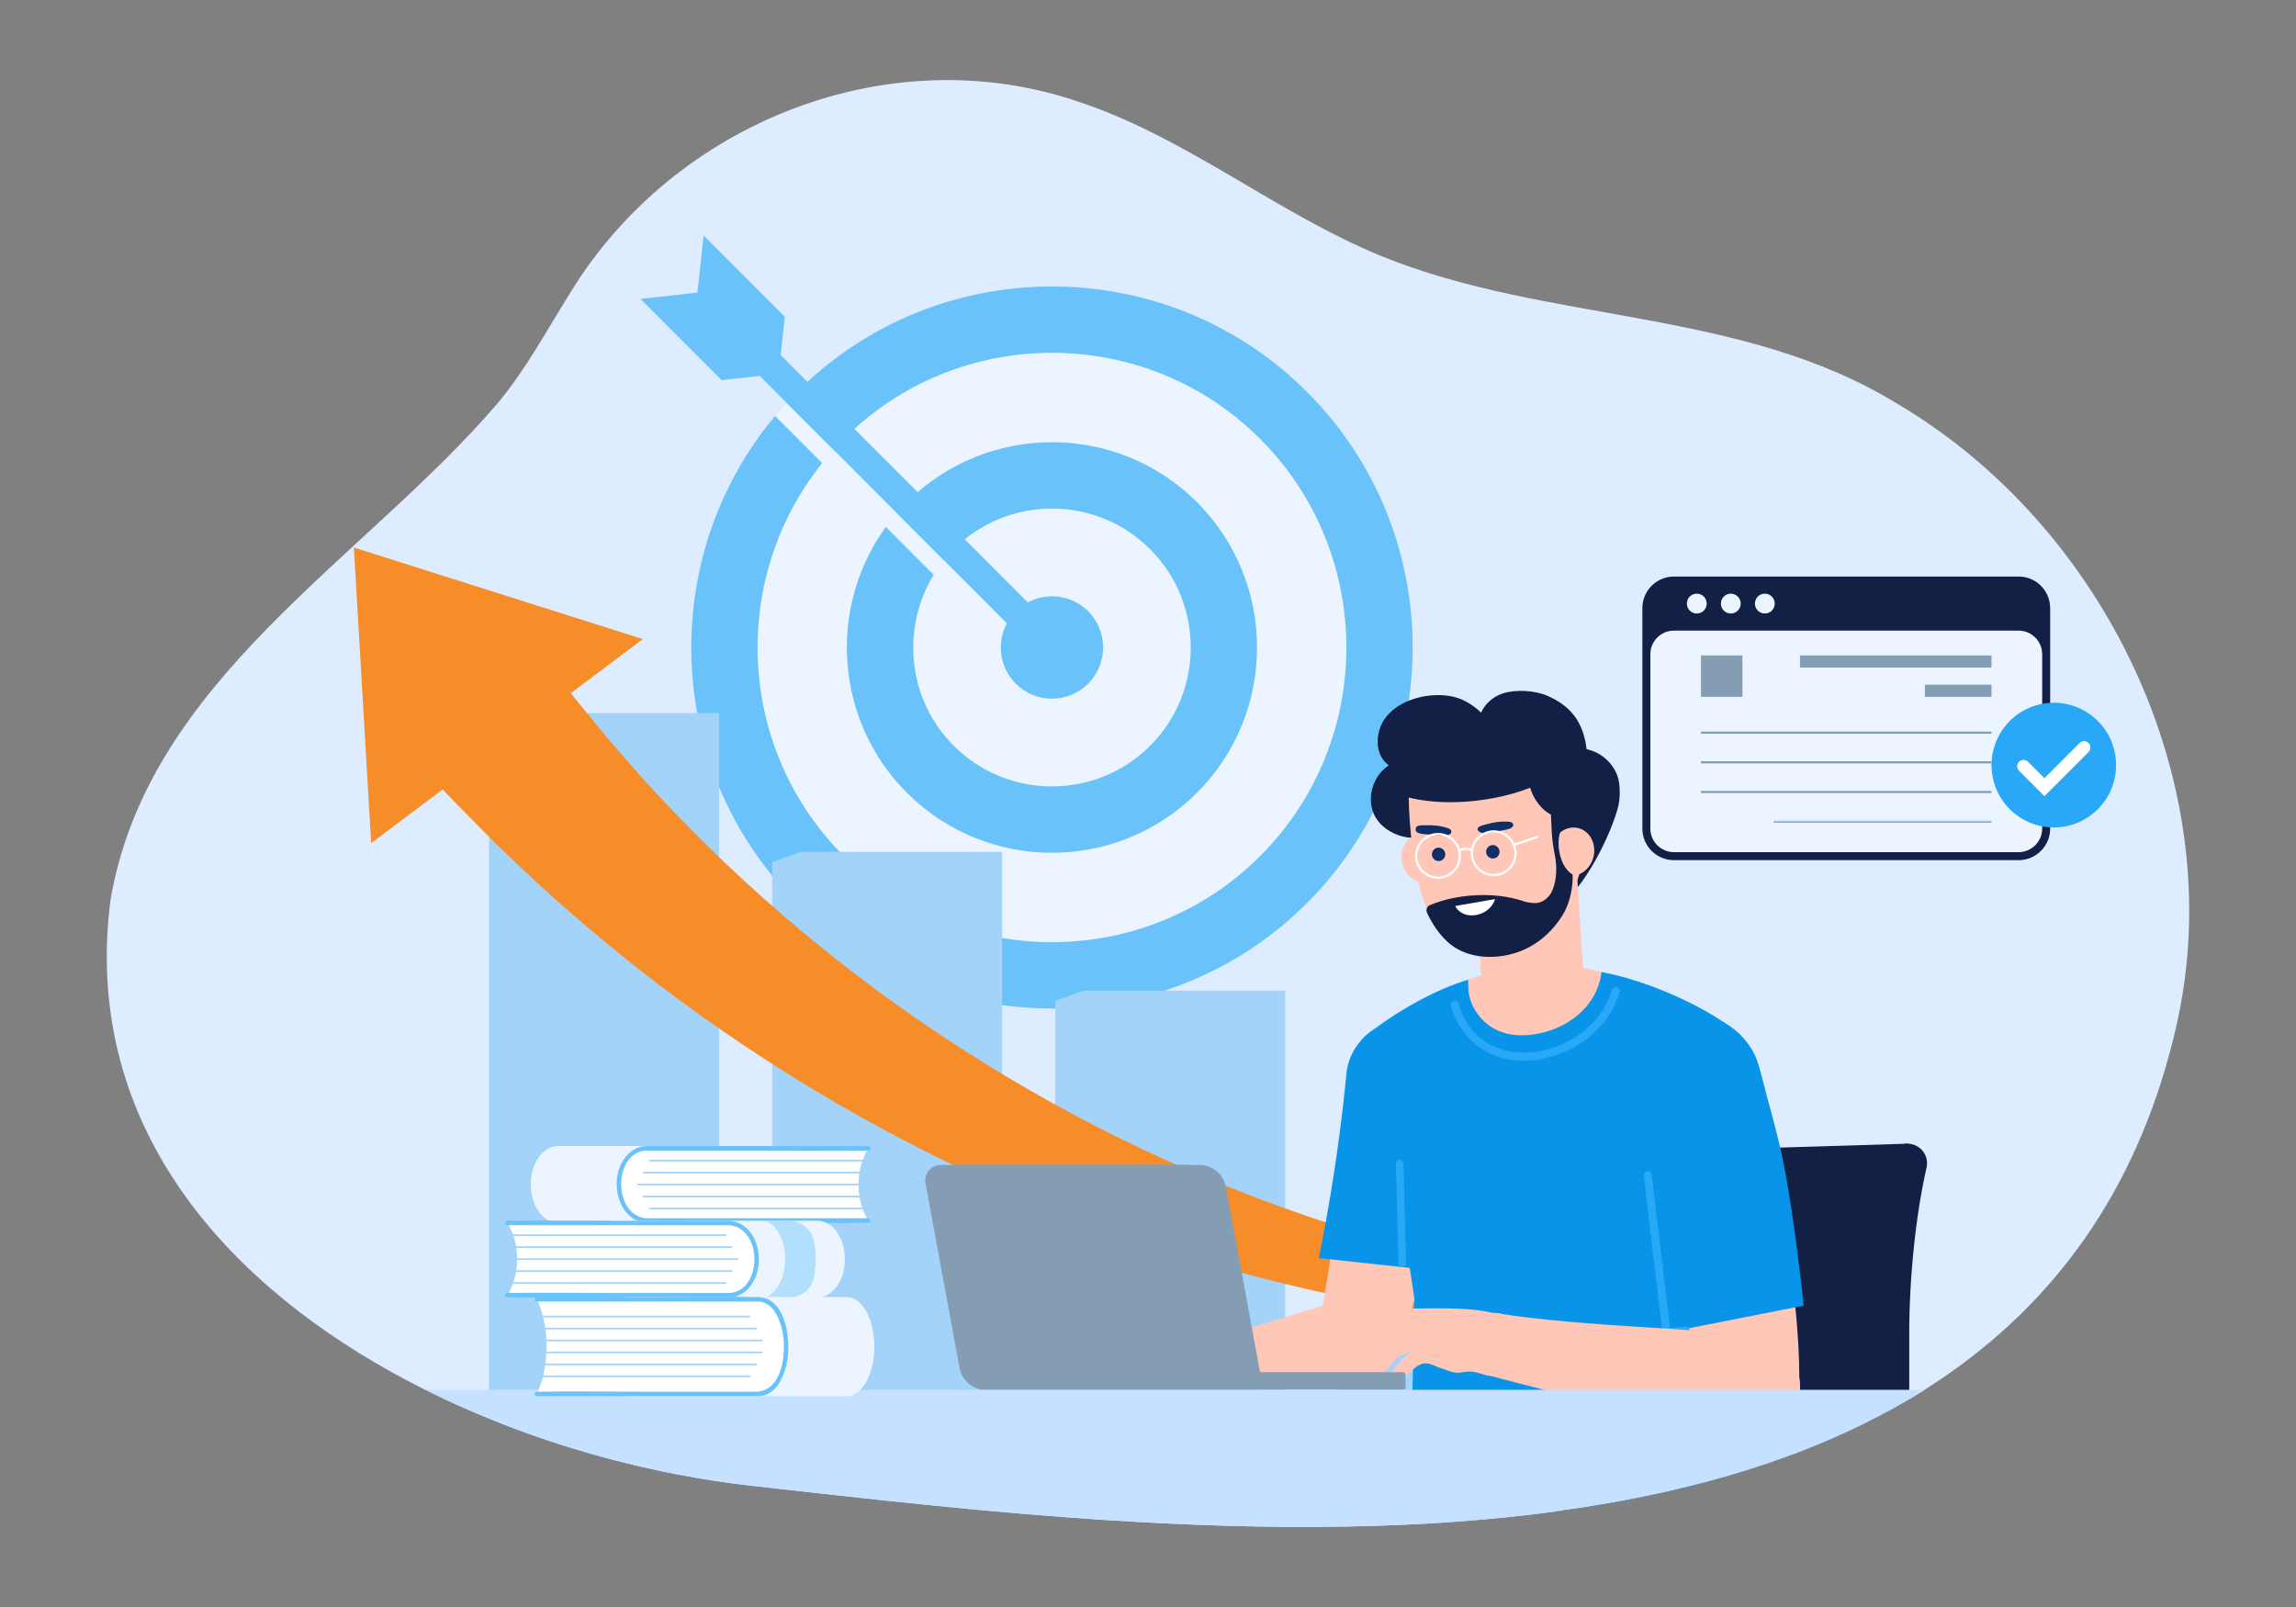 <svg xmlns="http://www.w3.org/2000/svg" width="430" height="301" viewBox="0 0 430 301" fill="none"><rect x="0" y="0" width="430" height="301" fill="#808080" stroke="none"/><g clip-path="url(#clip0_13821_10210)"><path d="M407.756 191.44C401.052 221.569 385.815 242.59 365.38 257.008C363.758 258.157 362.108 259.251 360.423 260.319C359.482 260.911 358.523 261.494 357.564 262.069C356.049 262.966 354.517 263.827 352.966 264.662C352.052 265.146 351.138 265.631 350.215 266.097C343.869 269.3 337.174 272.046 330.209 274.369C326.284 275.679 322.259 276.864 318.172 277.922C312.938 279.277 307.587 280.434 302.138 281.403C299.583 281.87 297.002 282.292 294.403 282.66C294.008 282.731 293.614 282.785 293.211 282.839C292.977 282.875 292.744 282.911 292.511 282.938C279.443 284.768 265.936 285.674 252.358 285.925C251.004 285.952 249.651 285.97 248.297 285.979C245.752 286.006 243.215 286.006 240.679 285.988C233.491 285.934 226.32 285.719 219.195 285.387C215.305 285.208 211.424 284.992 207.57 284.741C207.05 284.705 206.539 284.678 206.019 284.642C204.056 284.508 202.112 284.373 200.167 284.23C194.681 283.826 189.259 283.368 183.935 282.875C183.074 282.794 182.214 282.713 181.353 282.633C179.211 282.435 177.096 282.229 174.99 282.014C168.545 281.377 162.271 280.695 156.204 280.022C152.896 279.663 149.643 279.295 146.47 278.936C144.713 278.739 142.983 278.541 141.28 278.353C136.593 277.842 131.789 277.124 126.922 276.182C126.016 276.011 125.111 275.832 124.197 275.643C122.664 275.32 121.123 274.979 119.572 274.621C108.252 271.974 96.788 268.188 85.863 263.271C84.473 262.652 83.093 262.006 81.722 261.342C81.023 261.01 80.323 260.669 79.633 260.319C78.459 259.736 77.294 259.135 76.138 258.525C75.519 258.193 74.901 257.861 74.291 257.52C74.067 257.403 73.852 257.287 73.628 257.161C73.539 257.107 73.44 257.062 73.35 257.008C40.349 238.687 15.477 209.106 20.693 168.58C27.666 127.434 67.856 105.066 93.141 75.602C98.59 69.079 102.462 61.731 106.97 54.562C126.456 22.873 166.609 6.912 202.076 19.087C222.081 25.699 238.994 39.83 258.506 47.887C289.814 60.699 326.078 57.55 355.467 75.71H355.476C394.088 98.579 417.607 146.715 407.756 191.44Z" fill="#DDEDFF"></path><path d="M241.137 165.447C216.768 189.84 177.26 189.84 152.891 165.447C130.711 143.244 128.72 108.483 146.917 84.025C147.53 83.203 144.493 78.715 145.152 77.917C145.846 77.073 146.577 76.255 147.321 75.442C147.939 74.766 152.237 77.766 152.891 77.111C177.26 52.717 216.768 52.717 241.137 77.111C265.506 101.504 265.506 141.053 241.137 165.447Z" fill="#ECF5FF"></path><path d="M197.014 130.872C202.307 130.872 206.597 126.577 206.597 121.279C206.597 115.981 202.307 111.687 197.014 111.687C191.722 111.687 187.432 115.981 187.432 121.279C187.432 126.577 191.722 130.872 197.014 130.872Z" fill="#69C2F9"></path><path d="M141.607 61.907L137.703 65.815L195.063 123.234L198.967 119.326L141.607 61.907Z" fill="#69C2F9"></path><path d="M146.988 59.34L131.788 44.125L130.61 54.806L119.939 55.986L135.139 71.201L145.809 70.021L146.988 59.34Z" fill="#69C2F9"></path><path d="M244.806 73.438C218.455 47.06 175.577 47.06 149.224 73.438C148.57 74.093 147.944 74.766 147.321 75.442L156.105 84.234C156.72 83.555 157.352 82.885 158.008 82.23C179.517 60.699 214.513 60.699 236.023 82.23C257.532 103.762 257.532 138.795 236.023 160.326C214.513 181.858 179.516 181.856 158.006 160.326C137.941 140.241 136.603 108.411 153.973 86.748L145.151 77.916C122.964 104.469 124.312 144.181 149.223 169.117C175.575 195.497 218.454 195.497 244.806 169.117C271.159 142.738 271.159 99.816 244.806 73.436V73.438Z" fill="#69C2F9"></path><path d="M224.188 94.077C209.205 79.079 184.824 79.079 169.839 94.077C169.182 94.735 168.565 95.417 167.965 96.109L176.777 104.93C177.35 104.22 177.963 103.53 178.622 102.869C188.762 92.719 205.261 92.718 215.401 102.869C225.541 113.02 225.541 129.536 215.401 139.688C205.261 149.838 188.76 149.838 178.62 139.688C169.953 131.012 168.721 117.697 174.869 107.67L165.903 98.695C154.998 113.727 156.307 134.939 169.836 148.481C184.821 163.48 209.202 163.48 224.185 148.481C239.168 133.481 239.169 109.075 224.185 94.077H224.188Z" fill="#69C2F9"></path><path d="M96.91 133.57L100.726 136.482V261.624H91.592V135.484L96.91 133.57Z" fill="#A4D3FA"></path><path d="M153.737 162.479V261.626H144.611V161.477L149.923 159.567L153.737 162.479Z" fill="#A4D3FA"></path><path d="M206.761 188.464V261.625H197.625V187.471L202.939 185.553L206.761 188.464Z" fill="#A4D3FA"></path><path d="M259.777 214.459V261.625H250.641V213.457L255.963 211.548L259.777 214.459Z" fill="#A4D3FA"></path><path d="M312.796 240.452V261.626H303.66V239.45L308.984 237.542L312.796 240.452Z" fill="#A4D3FA"></path><path d="M202.943 261.624H240.693V185.556H202.943V261.624Z" fill="#A4D3FA"></path><path d="M255.959 261.624H293.709V211.548H255.959V261.624Z" fill="#A4D3FA"></path><path d="M96.91 261.624H134.66L134.66 133.57H96.91L96.91 261.624Z" fill="#A4D3FA"></path><path d="M149.926 261.624H187.676V159.562H149.926V261.624Z" fill="#A4D3FA"></path><path d="M308.98 261.623H346.73V237.541H308.98V261.623Z" fill="#A4D3FA"></path><path d="M69.513 157.923L66.272 102.554L120.385 119.701L106.909 129.829L107.829 130.986L113.702 138.164C115.741 140.494 117.741 142.856 119.799 145.171C128.092 154.388 136.98 163.102 146.413 171.253C165.283 187.566 186.324 201.572 208.924 212.813C231.521 224.042 255.704 232.413 280.672 237.696C305.248 242.887 330.606 245.062 355.999 244.061C356.708 244.027 357.312 244.552 357.381 245.265L357.384 245.277C357.429 245.984 356.937 246.626 356.219 246.721C330.816 250.111 304.857 250.358 279.106 247.376C252.936 244.336 226.97 238.01 202.1 228.427C177.226 218.833 153.425 206.044 131.462 190.384C120.488 182.564 109.973 174.016 100.008 164.824C97.521 162.511 95.093 160.148 92.633 157.805L85.478 150.547L82.905 147.866L69.513 157.925V157.923Z" fill="#F78D29"></path><path d="M313.494 108.467H378.052C381.05 108.467 383.484 110.903 383.484 113.904V155.198C383.484 158.199 381.05 160.635 378.052 160.635H313.494C310.496 160.635 308.062 158.199 308.062 155.198V113.905C308.062 110.904 310.496 108.468 313.494 108.468V108.467Z" fill="#ECF5FF"></path><path d="M372.975 125.046V122.763H337.108V125.046H372.975Z" fill="#849DB3"></path><path d="M372.975 130.528V128.244H360.494V130.528H372.975Z" fill="#849DB3"></path><path d="M372.974 137.035V137.236V137.436H318.566V137.236V137.035H372.974Z" fill="#849DB3"></path><path d="M372.974 142.789V142.99H318.566V142.789V142.589H372.974V142.789Z" fill="#849DB3"></path><path d="M372.974 148.341V148.541H318.566V148.341V148.141H372.974V148.341Z" fill="#849DB3"></path><path d="M372.976 153.694H332.186V153.895H372.976V153.694Z" fill="#A4D3FA"></path><path d="M372.976 153.896H332.186V154.096H372.976V153.896Z" fill="#849DB3"></path><path d="M326.328 130.529V122.761H318.568V130.529H326.328Z" fill="#849DB3"></path><path d="M307.586 113.903V155.197C307.586 158.459 310.236 161.111 313.494 161.111H378.052C381.31 161.111 383.96 158.459 383.96 155.197V113.903C383.96 110.642 381.31 107.989 378.052 107.989H313.494C310.236 107.989 307.586 110.642 307.586 113.903ZM319.634 113.055C319.634 114.081 318.803 114.914 317.777 114.914C316.751 114.914 315.92 114.083 315.92 113.055C315.92 112.028 316.751 111.197 317.777 111.197C318.803 111.197 319.634 112.028 319.634 113.055ZM326.006 113.055C326.006 114.081 325.176 114.914 324.149 114.914C323.123 114.914 322.293 114.083 322.293 113.055C322.293 112.028 323.123 111.197 324.149 111.197C325.176 111.197 326.006 112.028 326.006 113.055ZM332.379 113.055C332.379 114.081 331.548 114.914 330.522 114.914C329.496 114.914 328.665 114.083 328.665 113.055C328.665 112.028 329.496 111.197 330.522 111.197C331.548 111.197 332.379 112.028 332.379 113.055ZM309.081 122.536C309.081 120.102 311.061 118.12 313.492 118.12H378.051C380.484 118.12 382.464 120.102 382.464 122.536V155.197C382.464 157.632 380.484 159.613 378.051 159.613H313.492C311.061 159.613 309.081 157.632 309.081 155.197V122.536Z" fill="#112044"></path><path d="M384.642 154.984C391.084 154.984 396.307 149.756 396.307 143.307C396.307 136.858 391.084 131.63 384.642 131.63C378.199 131.63 372.977 136.858 372.977 143.307C372.977 149.756 378.199 154.984 384.642 154.984Z" fill="#28A8F6"></path><path d="M382.889 149.13L378.13 144.365C377.665 143.9 377.665 143.145 378.13 142.679C378.594 142.214 379.349 142.214 379.815 142.679L382.889 145.756L389.469 139.169C389.934 138.704 390.688 138.704 391.154 139.169C391.619 139.634 391.619 140.389 391.154 140.854L382.89 149.128L382.889 149.13Z" fill="white"></path><path d="M357.385 214.221C351.299 229.796 352.671 247.355 352.966 264.662C352.052 265.146 351.138 265.631 350.215 266.097C343.869 269.3 337.174 272.046 330.21 274.37C326.284 275.68 322.26 276.864 318.172 277.923C312.938 279.277 307.587 280.435 302.138 281.404C299.583 281.87 297.002 282.292 294.403 282.66C294.008 282.732 293.614 282.785 293.211 282.839C292.978 282.875 292.745 282.911 292.512 282.938C287.412 283.405 282.222 283.844 276.97 284.23C275.025 284.374 273.08 284.508 271.117 284.643C271.189 284.176 271.252 283.701 271.305 283.234C271.44 282.184 271.547 281.135 271.637 280.085C272.291 272.414 272.013 264.68 271.789 256.937C271.718 254.586 271.655 252.236 271.628 249.885C271.61 248.252 271.592 246.655 271.583 245.076C271.565 235.054 272.13 226.001 276.683 216.697H276.701L303.545 215.872H303.554L307.175 215.755H307.184L311.047 215.638H311.056L322.744 215.28L326.167 215.172L331.814 215.001L333.391 214.948L356.865 214.23L357.296 214.212H357.385V214.221Z" fill="#112044"></path><path d="M271.121 284.642C273.084 284.507 275.029 284.373 276.974 284.229C276.992 283.87 277.01 283.502 277.019 283.143C277.036 282.65 277.045 282.166 277.045 281.672V249.956C277.045 248.816 277.063 247.695 277.09 246.582V246.555C277.099 246.188 277.108 245.82 277.117 245.461C277.422 236.587 278.587 228.665 280.299 221.191C280.362 220.913 280.389 220.635 280.389 220.366C280.389 218.76 279.331 217.288 277.718 216.84C277.377 216.741 277.036 216.696 276.705 216.696H276.687C275.029 216.705 273.523 217.845 273.138 219.549C272.483 222.42 271.901 225.327 271.408 228.306C271.399 228.351 271.39 228.387 271.39 228.423C270.538 233.662 269.983 239.135 269.785 245.048C269.723 246.645 269.696 248.287 269.696 249.956V281.672C269.696 282.201 269.687 282.722 269.66 283.242C269.642 283.745 269.615 284.247 269.57 284.74C270.09 284.705 270.601 284.678 271.121 284.642Z" fill="#69C2F9"></path><path d="M360.809 218.707C358.81 227.419 357.564 239.235 357.564 249.957V262.069C356.05 262.966 354.517 263.827 352.966 264.662C352.052 265.146 351.138 265.631 350.215 266.097V249.957C350.215 238.562 351.505 226.369 353.648 217.065C354.015 215.477 355.342 214.382 356.865 214.23L357.296 214.212C357.322 214.212 357.358 214.212 357.385 214.221C357.663 214.23 357.941 214.275 358.228 214.355C360.11 214.885 361.248 216.796 360.809 218.707Z" fill="#112044"></path><path d="M302.137 281.403C299.583 281.87 297.002 282.291 294.403 282.659C294.008 282.731 293.614 282.785 293.21 282.839C292.977 282.875 292.744 282.911 292.511 282.937C287.411 283.404 282.222 283.844 276.97 284.229C275.025 284.373 273.08 284.508 271.117 284.642C270.597 284.678 270.086 284.705 269.566 284.741C265.712 284.992 261.831 285.207 257.941 285.387L262.118 284.256L265.838 283.26L269.136 281.412L269.692 281.116L271.637 280.084L277.041 277.222L283.235 273.938L298.893 280.12L302.137 281.403Z" fill="#102F66"></path><path d="M318.173 277.922C312.938 279.277 307.587 280.434 302.138 281.403C299.584 281.87 297.002 282.292 294.403 282.66C294.009 282.731 293.614 282.785 293.211 282.839L293.229 282.686L293.354 281.708L298.893 280.12L315.018 275.509L318.173 277.922Z" fill="#102F66"></path><path d="M252.635 200.44C251.582 206.179 255.209 211.695 260.805 213.051C261.005 213.099 261.206 213.143 261.411 213.18C267.349 214.273 273.048 210.339 274.14 204.395C275.232 198.451 271.302 192.746 265.364 191.653C259.426 190.56 253.727 194.494 252.635 200.438V200.44Z" fill="#FFC7B7"></path><path d="M257.176 258.03C261.23 256.563 263.328 252.084 261.863 248.026C260.398 243.968 255.924 241.867 251.87 243.334C247.816 244.8 245.717 249.279 247.182 253.337C248.647 257.395 253.122 259.496 257.176 258.03Z" fill="#FFC7B7"></path><path d="M274.136 204.394C271.288 220.483 267.321 236.351 262.266 251.886L262.199 252.094L246.846 249.27C249.898 233.218 251.828 216.975 252.621 200.656L252.631 200.438L274.135 204.394H274.136Z" fill="#FFC7B7"></path><path d="M257.196 258.01C261.245 256.528 263.326 252.041 261.846 247.989C260.365 243.936 255.883 241.853 251.834 243.335C247.786 244.817 245.704 249.304 247.185 253.356C248.666 257.409 253.148 259.493 257.196 258.01Z" fill="#FFC7B7"></path><path d="M230.248 249.868L231.713 259.763L254.064 258.461L251.651 243.394L230.248 249.868Z" fill="#FFC7B7"></path><path d="M233.385 259.199C235.804 257.87 236.688 254.829 235.36 252.408C234.032 249.986 230.994 249.101 228.575 250.43C226.156 251.76 225.272 254.801 226.6 257.222C227.928 259.644 230.966 260.529 233.385 259.199Z" fill="#FFC7B7"></path><path d="M234.065 255.185C234.739 252.519 233.126 249.812 230.464 249.138C227.801 248.463 225.097 250.077 224.423 252.742C223.749 255.408 225.362 258.115 228.024 258.789C230.687 259.464 233.391 257.85 234.065 255.185Z" fill="#FFC7B7"></path><path d="M228.914 253.024C228.394 251.197 227.032 249.775 224.912 249.235C222.9 248.722 220.662 248.797 218.658 249.319C214.565 250.384 210.613 253.539 209.668 257.797C209.668 257.803 209.665 257.808 209.665 257.814C209.475 258.677 210.155 259.489 211.038 259.489H224.794C225.514 259.489 226.219 259.255 226.812 258.849C227.733 258.218 228.787 257.279 229.035 256.159C229.258 255.154 229.196 254.014 228.914 253.026V253.024Z" fill="#69C2F9"></path><path d="M230.134 258.885C230.134 258.885 226.374 259.453 226.004 259.52C225.312 259.644 224.544 259.87 223.839 259.804C223.031 259.728 222.732 259.036 223.1 258.36C223.406 257.798 223.983 257.434 224.573 257.186C225.163 256.938 225.789 256.778 226.361 256.491C226.958 256.19 227.884 255.445 227.711 254.663C227.536 253.875 226.417 253.787 225.812 253.546C225.303 253.343 224.806 253.108 224.29 252.912C224.272 252.906 224.254 252.899 224.235 252.903C224.219 252.906 224.207 252.917 224.193 252.927C224.018 253.075 223.839 253.217 223.669 253.37C223.445 253.573 223.221 253.775 222.992 253.974C221.243 255.486 220.424 258.085 218.311 259.202C217.239 259.767 216.215 259.087 216.107 257.865C216.043 257.129 216.257 256.5 216.564 255.858C217.502 253.902 218.445 251.963 219.465 250.049C220.182 248.704 220.959 247.058 222.584 246.69C223.763 246.424 224.909 246.992 225.95 247.474C227.082 247.997 229.608 249.02 229.608 249.02C229.614 249.041 230.133 258.885 230.133 258.885H230.134Z" fill="#FFC7B7"></path><path d="M218.086 247.562C217.539 247.507 216.965 247.478 216.462 247.696C215.794 247.987 215.38 248.65 215.011 249.277C213.529 251.792 212.095 254.336 210.709 256.906C210.156 257.931 210.954 258.81 212.06 258.801C213.162 258.792 214.163 258.135 214.941 257.353C216.71 255.574 217.675 253.062 219.645 251.51C220.156 251.107 220.728 250.777 221.187 250.315C223.469 248.019 219.654 247.719 218.087 247.562H218.086Z" fill="#FFC7B7"></path><path d="M215.595 253.671C213.9 254.187 212.185 254.71 210.662 255.618C209.248 256.461 208.237 255.214 209.215 253.919C210.839 251.769 213.956 250.137 216.402 249.119C216.461 250.878 216.115 251.99 215.597 253.672L215.595 253.671Z" fill="#FFC7B7"></path><path d="M252.258 200.318C253.389 194.16 259.292 190.085 265.444 191.217C270.211 192.095 273.729 195.841 274.544 200.348C274.786 201.686 274.728 203.053 274.59 204.4C274.112 209.092 273.561 213.789 272.916 218.485C272.014 225.052 270.899 231.59 269.574 238.087L246.992 235.648C249.14 225.082 250.779 214.419 251.904 203.696L252.258 200.318Z" fill="#0894E9"></path><path d="M330.209 274.369C326.284 275.679 322.259 276.863 318.172 277.922C312.938 279.277 307.587 280.434 302.138 281.403C299.583 281.87 297.002 282.291 294.403 282.659C294.008 282.668 293.614 282.677 293.228 282.686C287.931 282.812 282.993 283.009 277.015 283.144C275.222 283.18 273.331 283.216 271.305 283.234C270.767 283.243 270.221 283.243 269.656 283.243C268.437 283.252 267.164 283.26 265.838 283.26L262.118 284.256L264.144 277.77L264.619 256.533V256.524L264.691 252.953V252.926L264.87 245.102L264.906 243.407V243.389L264.027 237.485L263.221 232.066V232.048L263.212 232.03V232.012L261.482 220.411V220.375L260.379 212.937L258.685 201.552L258.578 200.843L255.566 194.769L255.369 194.374C255.97 193.863 256.606 193.342 257.278 192.831C257.305 192.813 257.332 192.795 257.359 192.777C262.432 188.919 269.351 185.16 274.944 183.509H274.953L277.463 183.365L296.518 182.262H296.527L299.942 182.064C308.008 183.581 317.222 187.654 322.958 191.566C322.967 191.575 322.976 191.575 322.985 191.584C324.159 192.373 325.181 193.163 326.024 193.926L326.033 195.289L326.086 202.404L326.149 212.561L326.167 215.171L326.311 235.466L327.431 246.592L327.798 250.333L327.807 250.432L327.825 250.548L328.48 257.116V257.134L328.731 259.601L329.645 268.726L329.654 268.762L330.209 274.369Z" fill="#0894E9"></path><path d="M279.531 245.927C275.131 244.746 267.499 245.087 262.945 245.126C258.314 245.166 252.679 249.82 250.616 253.781C250.056 254.858 249.494 255.936 248.934 257.012C248.783 257.302 248.649 257.706 248.898 257.919C249.309 258.268 250.897 258.029 251.353 257.91C251.766 257.8 252.14 257.576 252.489 257.328C253.138 256.869 253.723 256.319 254.224 255.699C253.931 256.061 253.389 257.546 253.735 257.947C254.26 258.556 255.664 258.378 256.367 258.248C257.28 258.079 258.102 257.636 258.77 256.994C259.451 256.339 260.024 255.572 260.74 254.955C261.938 253.922 263.463 253.365 264.952 252.831C262.913 253.763 261.845 255.457 260.477 257.235C259.844 258.058 258.899 259.522 260.7 259.347C261.911 259.229 262.676 258.192 263.554 257.476C264.392 256.793 265.177 255.848 266.227 255.481C267.501 255.037 268.744 255.921 269.939 256.29C270.792 256.553 271.696 257 272.58 257.102C273.6 257.219 274.293 256.849 275.467 256.896C276.615 256.942 277.865 257.579 279.127 257.66C279.169 256.247 279.587 246.928 279.529 245.924L279.531 245.927Z" fill="#FFC7B7"></path><path d="M255.64 245.503C254.41 245.697 253.553 246.796 252.86 247.831C252.407 248.507 251.967 249.193 251.581 249.91C250.863 251.247 250.341 252.687 250.035 254.173C249.99 254.388 249.951 254.61 249.986 254.828C250.125 255.677 251.341 255.918 252.077 255.472C252.814 255.027 253.205 254.197 253.667 253.47C255.201 251.055 257.943 249.454 260.798 249.306C261.402 249.274 262.099 249.261 262.468 248.781C262.797 248.352 262.691 247.707 262.368 247.273C261.282 245.811 257.325 245.235 255.641 245.501L255.64 245.503Z" fill="#FFC7B7"></path><path d="M280.546 257.632C283.76 257.174 285.994 254.195 285.536 250.979C285.079 247.762 282.104 245.526 278.89 245.984C275.677 246.441 273.443 249.42 273.9 252.636C274.358 255.853 277.333 258.089 280.546 257.632Z" fill="#FFC7B7"></path><path d="M262.632 237.322H262.652C263.043 237.312 263.352 236.986 263.342 236.592L262.841 217.96C262.831 217.569 262.544 217.296 262.112 217.27C261.721 217.28 261.412 217.606 261.422 217.999L261.923 236.631C261.933 237.017 262.248 237.322 262.632 237.322Z" fill="#28A8F6"></path><path d="M236.592 260.319H187.028C184.612 260.319 182.542 258.593 182.104 256.216L175.734 221.619C175.407 219.843 176.769 218.204 178.575 218.204H224.618C227.063 218.204 229.161 219.952 229.604 222.36L236.592 260.319Z" fill="#849DB3"></path><path d="M262.743 257.019H183.654C183.388 257.019 183.172 257.235 183.172 257.502V259.836C183.172 260.103 183.388 260.319 183.654 260.319H262.743C263.01 260.319 263.226 260.103 263.226 259.836V257.502C263.226 257.235 263.01 257.019 262.743 257.019Z" fill="#849DB3"></path><path d="M234.19 260.319H184.625C182.21 260.319 180.139 258.593 179.702 256.216L173.332 221.619C173.005 219.843 174.367 218.204 176.172 218.204H222.214C224.66 218.204 226.757 219.952 227.2 222.36L234.189 260.319H234.19Z" fill="#849DB3"></path><path d="M303.861 206.102C304.983 212.877 311.198 217.534 317.934 216.798C318.175 216.771 318.415 216.738 318.657 216.7C325.666 215.536 330.406 208.904 329.244 201.888C328.082 194.872 321.456 190.127 314.448 191.291C307.439 192.454 302.699 199.086 303.861 206.102Z" fill="#FFC7B7"></path><path d="M331.32 268.284C336.033 266.405 338.332 261.058 336.456 256.34C334.579 251.622 329.237 249.32 324.524 251.198C319.811 253.077 317.511 258.424 319.388 263.142C321.265 267.86 326.607 270.162 331.32 268.284Z" fill="#FFC7B7"></path><path d="M329.24 201.889C332.633 218.351 336.974 242.045 336.978 257.973L336.986 258.23L318.863 261.239C315.245 243.115 310.559 224.477 303.932 206.349L303.857 206.104L329.24 201.89V201.889Z" fill="#FFC7B7"></path><path d="M300.903 205.338C299.764 198.059 305.369 191.135 313.421 189.875C319.661 188.897 325.189 191.841 328.048 196.498C328.898 197.881 329.387 199.417 329.772 200.964C331.114 206.354 332.712 211.545 333.847 217.008C335.435 224.648 336.986 236.784 337.797 244.552L312.115 249.605C309.547 236.977 304.878 221.555 301.856 209.223L300.904 205.338H300.903Z" fill="#0894E9"></path><path d="M312.115 250.358C312.145 250.358 312.175 250.358 312.205 250.352L315.772 249.922C316.186 249.874 316.48 249.497 316.429 249.084C316.378 248.67 315.993 248.375 315.593 248.426L312.772 248.766L309.328 220.028C309.278 219.614 308.88 219.324 308.491 219.37C308.077 219.418 307.783 219.795 307.834 220.208L311.368 249.694C311.392 249.893 311.494 250.074 311.651 250.198C311.783 250.303 311.948 250.358 312.115 250.358Z" fill="#28A8F6"></path><path d="M285.777 198.671C283.466 198.734 281.314 198.334 279.376 197.479C275.609 195.819 272.747 192.404 271.72 188.342C271.619 187.939 271.862 187.529 272.266 187.426C272.678 187.326 273.08 187.569 273.181 187.972C274.094 191.586 276.636 194.623 279.983 196.097C282.229 197.089 284.908 197.376 287.583 197.008C292.771 196.299 299.625 192.843 301.878 185.438C302 185.039 302.432 184.818 302.817 184.936C303.216 185.057 303.44 185.479 303.319 185.877C300.857 193.968 293.414 197.735 287.786 198.503C287.12 198.595 286.451 198.651 285.776 198.671H285.777Z" fill="#28A8F6"></path><path d="M299.947 182.063L287.327 179.229L274.949 183.505L274.988 184.879C275.028 188.635 277.668 191.819 280.638 193.084C282.662 193.945 284.879 194.072 287.018 193.787C293.081 192.979 299.068 188.91 299.947 182.063Z" fill="#FFC7B7"></path><path d="M302.882 145.21C302.12 143.222 300.245 141.021 297.14 140.32C296.55 135.438 294.373 132.296 289.736 130.301C287.406 129.298 283.837 129.094 281.422 129.89C279.655 130.473 278.109 131.817 277.386 133.479C275.723 131.903 273.738 130.678 271.318 130.337C267.009 129.728 262.31 131.155 259.826 134.004C257.491 136.683 257.222 141.272 260.099 143.363C257.149 145.253 255.904 149.356 257.322 152.525C258.74 155.692 263.049 157.594 266.451 156.709L294.334 167.594C298.038 163.425 301.608 156.328 302.991 151.347C303.462 149.651 303.508 146.85 302.879 145.208L302.882 145.21Z" fill="#112044"></path><path d="M296.919 188.466L277.866 189.686L277.403 182.396L275.695 155.528L294.749 154.316L295.308 163.07L296.919 188.466Z" fill="#FFC7B7"></path><path d="M295.307 163.07C294.371 172.941 286.888 180.769 277.401 182.395L275.693 155.528L294.747 154.316L295.306 163.07H295.307Z" fill="#FFC7B7"></path><path d="M268.06 165.14C270.174 164.404 271.22 161.881 270.394 159.504C269.569 157.127 267.187 155.796 265.072 156.532C262.958 157.267 261.913 159.79 262.738 162.167C263.563 164.544 265.946 165.875 268.06 165.14Z" fill="#FFC7B7"></path><path d="M297.197 150.562C297.584 158.378 296.2 165.103 292.345 171.328C290.876 173.698 288.781 175.748 286.272 177.112C281.53 179.69 274.933 179.709 271.095 176.011C267.676 172.715 266.021 167.82 265.186 163.102C264.303 158.113 263.816 153.058 263.82 147.999C263.826 140.836 270.392 134.692 280.119 134.248C291.056 133.748 296.744 141.436 297.195 150.562H297.197Z" fill="#FFC7B7"></path><path d="M280.036 133.367C270.292 133.831 262.947 140.125 262.941 147.999C262.909 148.946 262.994 149.146 262.994 149.146C269.961 151.205 279.721 150.248 286.519 147.562L286.556 147.491C287.175 149.735 288.836 151.811 290.464 152.569L290.628 156.043L293.033 159.591L297.681 159.37C298.106 156.615 298.232 153.681 298.083 150.522C297.539 139.622 290.476 132.89 280.036 133.369V133.367Z" fill="#112044"></path><path d="M298.43 160.489C299.027 158.045 297.747 155.632 295.573 155.101C293.398 154.569 291.152 156.12 290.556 158.565C289.96 161.009 291.239 163.422 293.414 163.953C295.588 164.485 297.834 162.934 298.43 160.489Z" fill="#FFC7B7"></path><path d="M292.316 160.352C292.307 160.352 292.301 160.352 292.292 160.352C292.086 160.349 291.918 160.177 291.92 159.969C291.924 159.583 292.004 159.194 292.153 158.812C292.653 157.55 293.899 156.681 295.12 156.782C295.335 156.799 295.547 156.842 295.747 156.914C296.152 157.058 296.507 157.31 296.787 157.647C296.918 157.808 296.894 158.046 296.733 158.178C296.575 158.312 296.337 158.288 296.203 158.127C296.014 157.897 295.771 157.723 295.499 157.626C295.359 157.578 295.212 157.547 295.064 157.536C294.191 157.485 293.236 158.127 292.855 159.091C292.74 159.386 292.677 159.685 292.673 159.981C292.67 160.181 292.51 160.343 292.313 160.352H292.316Z" fill="#FFC7B7"></path><path d="M294.515 163.808C293.493 163.187 292.691 161.997 292.265 160.533C291.762 158.836 291.685 156.605 292.518 155.056L290.634 156.052C290.697 157.376 290.91 158.695 291.149 159.922C291.62 162.224 291.618 164.701 290.694 166.857C290.096 168.245 288.723 169.185 287.515 169.152C286.639 169.133 285.909 169.018 285.081 168.725C279.732 166.968 272.656 167.446 267.765 169.55C267.239 169.776 267.011 170.432 267.248 170.953C268.218 173.064 269.441 174.82 270.899 176.222C273.05 178.325 276.207 179.382 279.759 179.213C282.106 179.101 284.399 178.479 286.429 177.386C288.928 176.029 291.063 173.964 292.603 171.476C292.767 171.21 292.907 170.938 293.064 170.67C294.138 168.598 294.631 165.773 294.513 163.806L294.515 163.808Z" fill="#112044"></path><path d="M269.612 158.783C268.926 158.678 268.286 159.151 268.182 159.837C268.078 160.524 268.55 161.165 269.236 161.268C269.921 161.373 270.561 160.9 270.665 160.214C270.768 159.528 270.298 158.886 269.612 158.783Z" fill="#102F66"></path><path d="M279.77 158.3C279.084 158.197 278.443 158.668 278.34 159.355C278.237 160.041 278.708 160.681 279.393 160.786C280.079 160.889 280.72 160.418 280.823 159.731C280.926 159.045 280.456 158.405 279.77 158.3Z" fill="#102F66"></path><path d="M283.38 154.343C283.307 154.082 282.963 153.949 282.65 153.918C281.187 153.774 279.747 154.015 278.344 154.401C277.851 154.535 276.504 154.787 276.751 155.448C276.91 155.877 277.719 156.153 278.213 156.082C279.317 155.919 280.415 155.73 281.507 155.513C282.125 155.391 283.622 155.199 283.38 154.344V154.343Z" fill="#102F66"></path><path d="M271.224 155.141C269.851 154.643 268.391 154.533 266.927 154.573C266.52 154.584 266.083 154.549 265.69 154.658C265.511 154.708 265.342 154.787 265.236 154.924C265.111 155.087 265.09 155.467 265.181 155.648C265.272 155.828 265.462 155.959 265.67 156.037C266.264 156.263 266.977 156.267 267.609 156.315C268.294 156.367 268.981 156.411 269.667 156.441C270.299 156.469 271.8 156.644 271.808 155.738C271.809 155.463 271.516 155.247 271.222 155.14L271.224 155.141Z" fill="#102F66"></path><path d="M273.946 167.209C273.897 167.212 273.846 167.203 273.795 167.185C273.025 166.897 272.503 166.463 272.249 165.896C272.019 165.384 272.027 164.802 272.27 164.168C272.406 163.81 272.621 163.362 272.862 162.861C273.155 162.254 273.486 161.567 273.754 160.874C273.827 160.681 274.043 160.581 274.241 160.658C274.433 160.733 274.532 160.951 274.456 161.146C274.178 161.867 273.84 162.568 273.54 163.187C273.31 163.667 273.102 164.093 272.972 164.436C272.805 164.875 272.79 165.262 272.935 165.584C273.099 165.955 273.492 166.264 274.061 166.477C274.254 166.55 274.356 166.767 274.282 166.961C274.227 167.106 274.093 167.199 273.946 167.206V167.209Z" fill="#FFC7B7"></path><path d="M272.533 169.7L280.002 168.406C279.001 171.715 274.033 172.619 272.533 169.7Z" fill="white"></path><path d="M273.518 159.473V159.455C273.491 159.311 273.456 159.168 273.411 159.024C273.043 157.867 272.201 156.916 271.107 156.413C270.57 156.162 269.969 156.019 269.342 156.019C268.768 156.019 268.221 156.126 267.719 156.324C267.585 156.377 267.459 156.44 267.334 156.494C267.146 156.602 266.966 156.718 266.796 156.844H266.787C265.73 157.625 265.03 158.872 265.022 160.289C265.013 162.487 266.662 164.318 268.786 164.578C268.885 164.587 268.974 164.596 269.073 164.596H269.082C269.153 164.605 269.216 164.605 269.288 164.605C271.654 164.623 273.59 162.703 273.608 160.334V160.316C273.608 160.029 273.581 159.742 273.518 159.473ZM269.53 164.192H269.521C269.449 164.201 269.369 164.201 269.297 164.201C267.155 164.183 265.416 162.434 265.434 160.289C265.443 158.917 266.16 157.705 267.253 157.023C267.45 156.898 267.657 156.781 267.881 156.7C268.32 156.521 268.804 156.422 269.315 156.422H269.333C269.485 156.422 269.637 156.431 269.79 156.449C271.367 156.647 272.649 157.786 273.052 159.284C273.151 159.616 273.196 159.975 273.196 160.334C273.187 162.398 271.564 164.075 269.53 164.192Z" fill="white"></path><path d="M283.781 158.397C283.745 158.262 283.682 158.119 283.619 157.993C283.413 157.553 283.135 157.15 282.786 156.791C282.221 156.225 281.531 155.831 280.778 155.651C280.447 155.561 280.106 155.517 279.765 155.517C279.013 155.517 278.313 155.705 277.695 156.055H277.686C276.879 156.495 276.234 157.176 275.858 158.02L275.849 158.029C275.705 158.316 275.607 158.621 275.535 158.935C275.508 159.079 275.481 159.231 275.472 159.375C275.454 159.518 275.445 159.653 275.445 159.796C275.445 159.94 275.454 160.083 275.463 160.227C275.526 160.891 275.75 161.501 276.1 162.066C276.109 162.066 276.109 162.075 276.109 162.075V162.102C276.109 162.102 276.109 162.111 276.118 162.111C276.279 162.38 276.467 162.614 276.682 162.838C277.372 163.529 278.251 163.959 279.21 164.076C279.371 164.103 279.541 164.112 279.712 164.112C280.787 164.121 281.809 163.735 282.598 163.017L282.607 163.008C282.66 162.963 282.705 162.928 282.759 162.874C283.575 162.066 284.023 160.99 284.032 159.841C284.032 159.339 283.951 158.854 283.781 158.397ZM282.472 162.578C282.374 162.667 282.275 162.757 282.176 162.847C281.477 163.403 280.617 163.708 279.721 163.699C278.681 163.699 277.704 163.286 276.978 162.551C276.548 162.12 276.225 161.582 276.046 161.016C276.04 161.01 276.037 161.005 276.037 160.999C275.974 160.801 275.929 160.604 275.902 160.397C275.867 160.2 275.858 160.003 275.858 159.796C275.858 159.572 275.876 159.393 275.92 159.177V159.087C276.27 157.275 277.856 155.92 279.756 155.929C279.918 155.929 280.07 155.938 280.214 155.956C281.083 156.064 281.881 156.45 282.499 157.078C283.225 157.822 283.628 158.8 283.619 159.841C283.619 160.873 283.207 161.851 282.472 162.578Z" fill="white"></path><path d="M273.482 159.471C274.139 159.152 274.847 159.122 275.525 159.392C275.784 159.495 275.948 159.094 275.69 158.992C274.907 158.681 274.069 158.707 273.31 159.075C273.061 159.196 273.229 159.594 273.48 159.471H273.482Z" fill="white"></path><path d="M283.694 158.422C285.292 157.882 286.371 157.504 287.969 156.964C288.232 156.876 288.11 156.46 287.845 156.55C286.411 157.034 283.734 157.952 283.57 158.008C283.307 158.096 283.43 158.512 283.694 158.422Z" fill="white"></path><path d="M279.008 257.681L280.833 246.061C287.854 247.166 298.305 248.034 308.683 248.637C317.512 249.15 325.249 249.908 329.509 250.579L326.644 268.821C309.67 265.563 294.706 261.808 279.108 257.708L279.008 257.682V257.681Z" fill="#FFC7B7"></path><path d="M334.397 266.196C337.998 262.591 337.998 256.745 334.397 253.14C330.795 249.534 324.955 249.534 321.354 253.14C317.752 256.745 317.752 262.591 321.354 266.196C324.955 269.802 330.795 269.802 334.397 266.196Z" fill="#FFC7B7"></path><path d="M281.154 257.518C284.302 256.732 286.217 253.539 285.431 250.388C284.645 247.236 281.456 245.32 278.308 246.106C275.159 246.893 273.245 250.086 274.031 253.237C274.817 256.389 278.006 258.305 281.154 257.518Z" fill="#FFC7B7"></path><path d="M360.493 260.319C331.032 278.901 292.061 285.19 252.427 285.926C251.074 285.953 249.721 285.97 248.367 285.979C245.822 286.006 243.285 286.006 240.749 285.988C233.56 285.935 226.39 285.719 219.265 285.387C215.375 285.208 211.494 284.993 207.64 284.741C207.12 284.705 206.609 284.679 206.089 284.643C204.126 284.508 202.181 284.373 200.236 284.23C194.751 283.826 189.328 283.369 184.004 282.875C183.144 282.794 182.284 282.714 181.423 282.633C179.281 282.435 177.166 282.229 175.06 282.014C168.615 281.377 162.341 280.695 156.273 280.022C152.966 279.663 149.712 279.295 146.54 278.936C144.783 278.739 143.053 278.542 141.35 278.353C136.662 277.842 131.858 277.124 126.991 276.182C126.086 276.011 125.181 275.832 124.267 275.644C122.734 275.321 121.192 274.98 119.642 274.621C106.153 271.463 92.448 266.69 79.703 260.319H360.493Z" fill="#C5E1FF"></path><path d="M146.095 229.037H104.531C101.695 229.037 99.397 225.818 99.397 221.848C99.397 217.878 101.695 214.658 104.531 214.658H146.095V229.037Z" fill="#ECF5FF"></path><path d="M162.601 228.612H121.037C118.201 228.612 115.902 225.584 115.902 221.848C115.902 218.113 118.201 215.085 121.037 215.085H162.601C160.167 219.024 160.167 224.672 162.601 228.612Z" fill="white"></path><path d="M162.602 228.191H123.385C122.659 228.191 121.93 228.206 121.204 228.191C118.947 228.146 117.375 226.43 116.713 224.368C115.766 221.422 116.53 216.892 119.824 215.719C120.545 215.461 121.286 215.503 122.034 215.503H143.073C149.464 215.503 155.865 215.612 162.254 215.503C162.369 215.502 162.485 215.503 162.6 215.503C163.141 215.503 163.141 214.663 162.6 214.663H122.494C122.009 214.663 121.522 214.648 121.036 214.663C118.251 214.745 116.352 217.138 115.738 219.687C114.764 223.726 116.745 229.017 121.449 229.03C128.273 229.05 135.098 229.03 141.922 229.03C148.745 229.03 155.465 229.13 162.23 229.03C162.353 229.029 162.475 229.03 162.599 229.03C163.14 229.03 163.14 228.19 162.599 228.19L162.602 228.191Z" fill="#69C2F9"></path><path d="M161.516 217.228H121.727C121.523 217.228 121.523 217.543 121.727 217.543H161.516C161.719 217.543 161.719 217.228 161.516 217.228Z" fill="#A4D3FA"></path><path d="M160.955 219.471H120.566C120.363 219.471 120.363 219.786 120.566 219.786H160.955C161.158 219.786 161.158 219.471 160.955 219.471Z" fill="#A4D3FA"></path><path d="M160.779 221.709H119.475C119.271 221.709 119.271 222.025 119.475 222.025H160.779C160.982 222.025 160.982 221.709 160.779 221.709Z" fill="#A4D3FA"></path><path d="M160.959 223.949H120.566C120.363 223.949 120.363 224.265 120.566 224.265H160.959C161.162 224.265 161.162 223.949 160.959 223.949Z" fill="#A4D3FA"></path><path d="M161.53 226.192H121.729C121.525 226.192 121.525 226.508 121.729 226.508H161.53C161.733 226.508 161.733 226.192 161.53 226.192Z" fill="#A4D3FA"></path><path d="M158.229 235.84C158.229 237.826 157.654 239.623 156.727 240.924C155.796 242.225 154.511 243.031 153.094 243.031H111.531V228.65H153.094C155.931 228.65 158.229 231.868 158.229 235.84Z" fill="#ECF5FF"></path><path d="M152.428 232.424C151.977 230.218 150.01 228.649 147.76 228.649H143.189C145.104 229.082 147.043 231.914 147.043 235.839C147.043 239.764 145.097 242.608 143.176 243.029H147.76C150.01 243.029 151.977 241.462 152.428 239.256C152.651 238.17 152.769 237.025 152.769 235.838C152.769 234.65 152.651 233.506 152.43 232.421L152.428 232.424Z" fill="#B2E0FC"></path><path d="M95.023 229.075H136.587C139.423 229.075 141.722 232.103 141.722 235.839C141.722 239.574 139.423 242.602 136.587 242.602H95.023C97.457 238.663 97.457 233.015 95.023 229.075Z" fill="white"></path><path d="M95.023 229.496H134.24C134.966 229.496 135.695 229.481 136.421 229.496C138.679 229.541 140.25 231.257 140.912 233.319C141.859 236.265 141.096 240.795 137.802 241.968C137.08 242.226 136.339 242.184 135.591 242.184H114.552C108.161 242.184 101.76 242.075 95.371 242.184C95.256 242.185 95.14 242.184 95.025 242.184C94.484 242.184 94.484 243.024 95.025 243.024H135.131C135.616 243.024 136.103 243.039 136.589 243.024C139.375 242.942 141.273 240.549 141.887 238C142.861 233.961 140.88 228.67 136.176 228.657C129.353 228.637 122.527 228.657 115.704 228.657C108.88 228.657 102.161 228.557 95.395 228.657C95.273 228.658 95.15 228.657 95.026 228.657C94.485 228.657 94.485 229.497 95.026 229.497L95.023 229.496Z" fill="#69C2F9"></path><path d="M96.09 240.479H135.879C136.082 240.479 136.082 240.163 135.879 240.163H96.09C95.887 240.163 95.887 240.479 96.09 240.479Z" fill="#A4D3FA"></path><path d="M96.65 238.235H137.039C137.242 238.235 137.242 237.92 137.039 237.92H96.65C96.447 237.92 96.447 238.235 96.65 238.235Z" fill="#A4D3FA"></path><path d="M96.826 235.997H138.13C138.333 235.997 138.333 235.682 138.13 235.682H96.826C96.623 235.682 96.623 235.997 96.826 235.997Z" fill="#A4D3FA"></path><path d="M96.647 233.757H137.039C137.242 233.757 137.242 233.441 137.039 233.441H96.647C96.443 233.441 96.443 233.757 96.647 233.757Z" fill="#A4D3FA"></path><path d="M96.076 231.514H135.877C136.081 231.514 136.081 231.198 135.877 231.198H96.076C95.873 231.198 95.873 231.514 96.076 231.514Z" fill="#A4D3FA"></path><path d="M117.051 242.94H158.615C161.45 242.94 163.749 247.099 163.749 252.23C163.749 257.36 161.45 261.519 158.615 261.519H117.051V242.942V242.94Z" fill="#ECF5FF"></path><path d="M100.543 243.364H142.107C144.942 243.364 147.241 247.333 147.241 252.229C147.241 257.124 144.942 261.093 142.107 261.093H100.543C102.976 255.93 102.976 248.528 100.543 243.366V243.364Z" fill="white"></path><path d="M100.543 243.785H140.298C140.888 243.785 141.482 243.761 142.072 243.785C144.815 243.897 146.098 247.163 146.555 249.443C147.313 253.222 146.615 260.673 141.49 260.673H120.699C114.099 260.673 107.49 260.567 100.891 260.673C100.776 260.675 100.659 260.673 100.544 260.673C100.003 260.673 100.003 261.514 100.544 261.514H141.076C141.762 261.514 142.467 261.56 143.132 261.358C145.811 260.539 147.047 257.246 147.455 254.753C148.089 250.876 147.235 243.052 141.926 242.946C135.24 242.813 128.537 242.946 121.849 242.946C115.161 242.946 107.904 242.858 100.934 242.946C100.804 242.947 100.674 242.946 100.544 242.946C100.003 242.946 100.003 243.786 100.544 243.786L100.543 243.785Z" fill="#69C2F9"></path><path d="M102.342 253.478H142.655C142.859 253.478 142.859 253.162 142.655 253.162H102.342C102.139 253.162 102.139 253.478 102.342 253.478Z" fill="#A4D3FA"></path><path d="M101.695 257.959H140.406C140.609 257.959 140.609 257.644 140.406 257.644H101.695C101.492 257.644 101.492 257.959 101.695 257.959Z" fill="#A4D3FA"></path><path d="M102.137 255.721H141.569C141.772 255.721 141.772 255.405 141.569 255.405H102.137C101.934 255.405 101.934 255.721 102.137 255.721Z" fill="#A4D3FA"></path><path d="M102.338 251.237H142.656C142.859 251.237 142.859 250.922 142.656 250.922H102.338C102.135 250.922 102.135 251.237 102.338 251.237Z" fill="#A4D3FA"></path><path d="M102.129 248.999H141.57C141.773 248.999 141.773 248.684 141.57 248.684H102.129C101.926 248.684 101.926 248.999 102.129 248.999Z" fill="#A4D3FA"></path><path d="M101.684 246.756H140.406C140.61 246.756 140.61 246.44 140.406 246.44H101.684C101.48 246.44 101.48 246.756 101.684 246.756Z" fill="#A4D3FA"></path></g><defs><clipPath id="clip0_13821_10210"><rect width="390" height="271" fill="white" transform="translate(20 15)"></rect></clipPath></defs></svg>